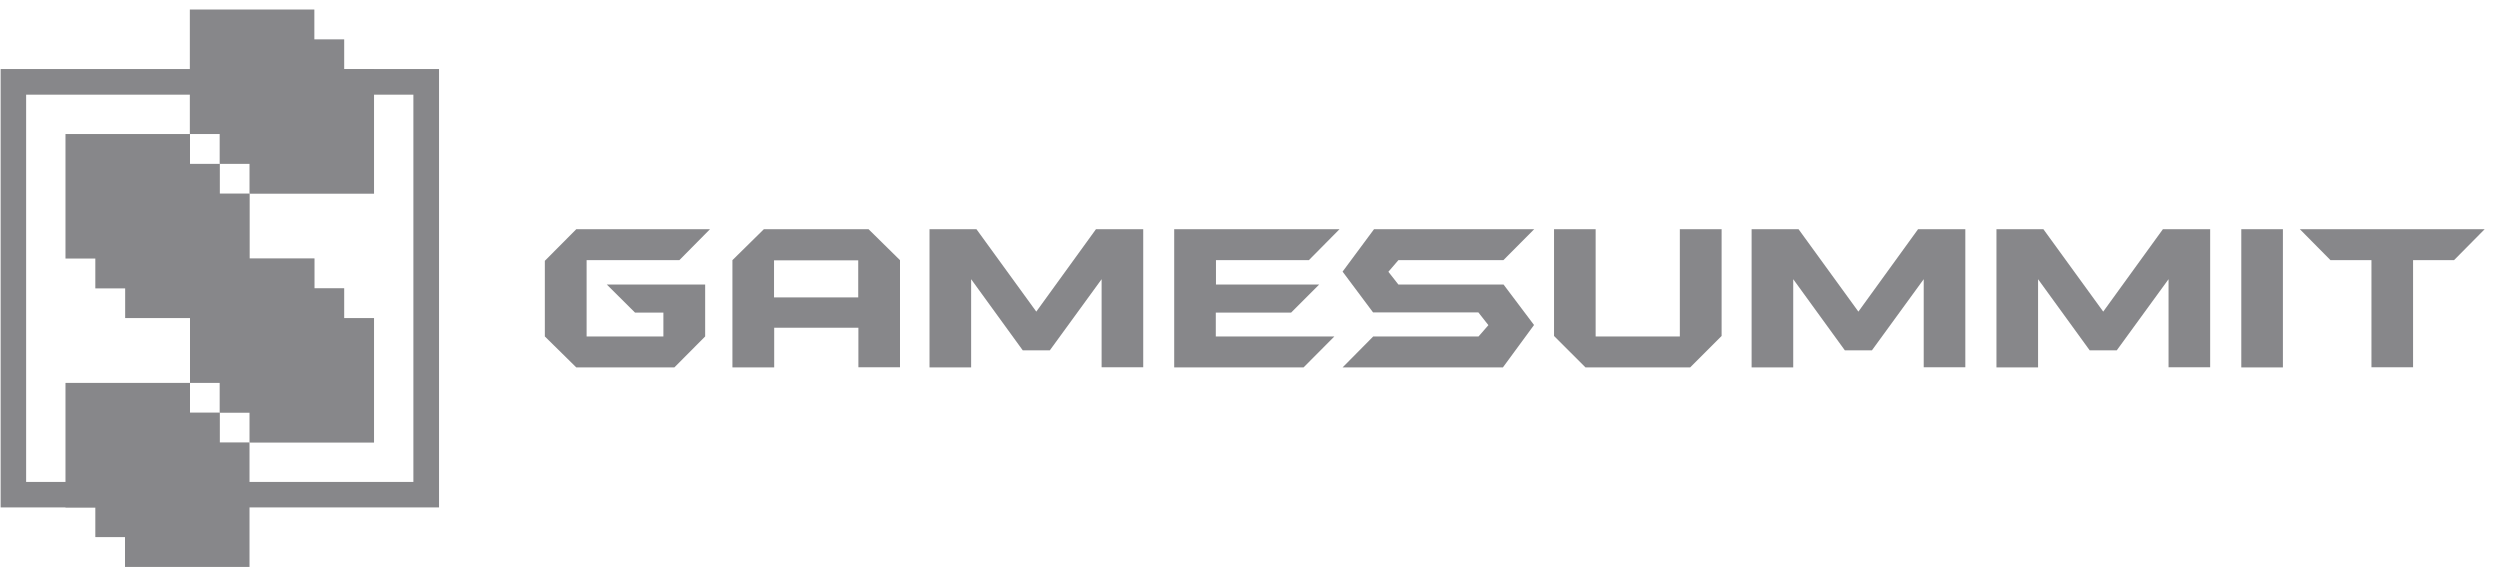 <svg width="155" height="36" viewBox="0 0 155 36" fill="none" xmlns="http://www.w3.org/2000/svg">
<g opacity="0.5">
<path d="M23.19 4.29H15.47V12.01H23.19V4.29Z" fill="#101015"/>
<path d="M23.19 19.72H15.47V27.44H23.19V19.72Z" fill="#101015"/>
<path d="M19.49 0.59H11.77V8.31H19.49V0.59Z" fill="#101015"/>
<path d="M11.78 8.31H4.06V16.03H11.78V8.31Z" fill="#101015"/>
<path d="M19.5 16.02H11.78V23.74H19.5V16.02Z" fill="#101015"/>
<path d="M11.78 23.74H4.06V31.46H11.78V23.74Z" fill="#101015"/>
<path d="M15.48 12H7.76V19.72H15.48V12Z" fill="#101015"/>
<path d="M15.47 27.43H7.75V35.15H15.47V27.43Z" fill="#101015"/>
<path d="M21.34 2.44H13.62V10.16H21.34V2.44Z" fill="#101015"/>
<path d="M13.63 10.16H5.91V17.88H13.63V10.16Z" fill="#101015"/>
<path d="M21.34 17.87H13.62V25.59H21.34V17.87Z" fill="#101015"/>
<path d="M13.63 25.58H5.91V33.3H13.63V25.58Z" fill="#101015"/>
<path d="M27.21 31.46H0.04V4.28H27.22V31.46H27.21ZM1.62 29.88H25.63V5.87H1.62V29.88Z" fill="#101015"/>
<path d="M36.37 16.14V20.86H41.13V19.38H39.37L37.62 17.64H43.72V20.86L41.81 22.78H35.73L33.78 20.86V16.17L35.73 14.21H44.02L42.12 16.13H36.37V16.14Z" fill="#101015"/>
<path d="M45.41 22.77V16.13L47.36 14.21H53.85L55.8 16.13V22.77H53.22V20.32H48V22.78H45.42L45.41 22.77ZM47.99 16.14V18.44H53.21V16.14H47.99Z" fill="#101015"/>
<path d="M57.63 22.78V14.21H60.54L64.25 19.32L67.95 14.21H70.88V22.77H68.3V17.31L65.09 21.72H63.41L60.21 17.31V22.78H57.63Z" fill="#101015"/>
<path d="M72.82 14.21H83.05L81.15 16.13H75.39V17.64H81.79L80.05 19.38H75.38V20.86H82.73L80.82 22.78H72.8V14.21H72.81H72.82Z" fill="#101015"/>
<path d="M93.22 17.64L95.11 20.15L93.18 22.78H83.24L85.14 20.86H91.67L92.28 20.16L91.66 19.37H85.13L83.24 16.84L85.19 14.21H95.12L93.21 16.13H86.7L86.08 16.85L86.7 17.64H93.23H93.22Z" fill="#101015"/>
<path d="M104.16 14.21H106.74V20.83L104.79 22.78H98.3L96.35 20.83V14.21H98.93V20.86H104.15V14.21H104.16Z" fill="#101015"/>
<path d="M108.6 22.78V14.21H111.51L115.22 19.32L118.92 14.21H121.85V22.77H119.27V17.31L116.06 21.72H114.38L111.18 17.31V22.78H108.6Z" fill="#101015"/>
<path d="M123.78 22.78V14.21H126.69L130.4 19.32L134.1 14.21H137.03V22.77H134.45V17.31L131.24 21.72H129.56L126.36 17.31V22.78H123.78Z" fill="#101015"/>
<path d="M138.96 14.21H141.54V22.78H138.96V14.21Z" fill="#101015"/>
<path d="M142.58 14.21H154.05L152.15 16.13H149.61V22.77H147.03V16.13H144.49L142.59 14.21H142.58Z" fill="#101015"/>
</g>
</svg>
